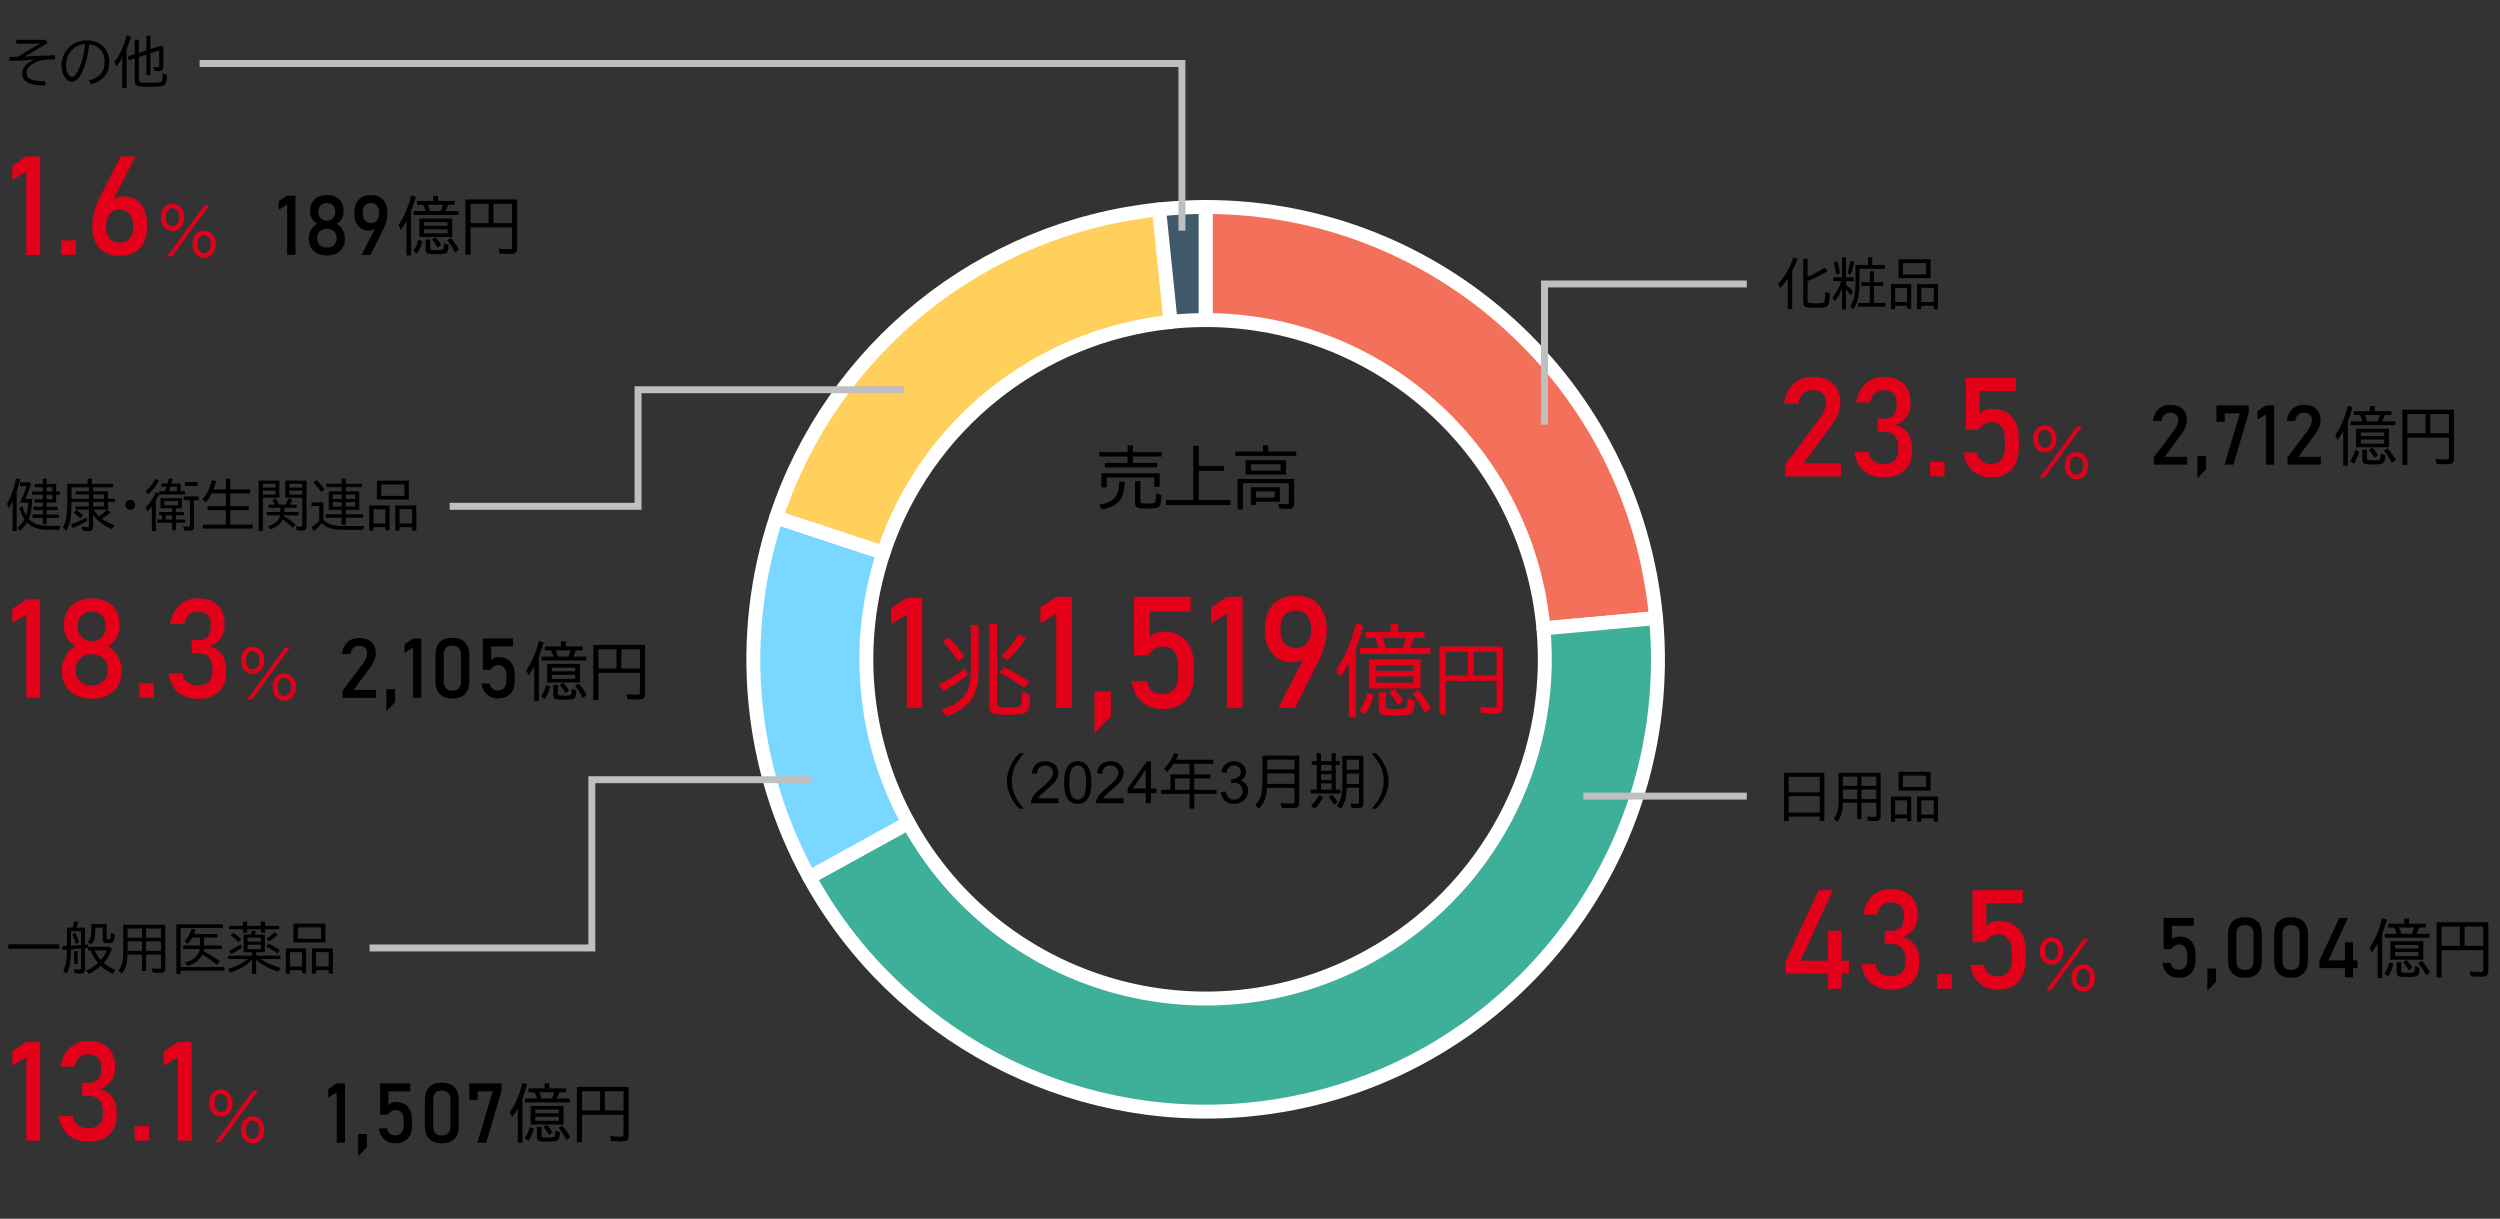 <?xml version="1.0" encoding="UTF-8"?><svg id="_レイヤー_1" xmlns="http://www.w3.org/2000/svg" viewBox="0 0 800 390"><rect x="0" y="0" width="800" height="390" fill="#333333" stroke="none"/><path d="M385.803,66.227c74.82,0,137.295,57.033,144.136,131.573l-36.042,3.296c-5.1-55.882-51.995-98.672-108.094-98.672v-36.197Z" fill="#f3705a" fill-rule="evenodd"/><path d="M385.803,66.227c74.82,0,137.295,57.033,144.136,131.573l-36.042,3.296c-5.1-55.882-51.995-98.672-108.094-98.672v-36.197Z" fill="none" stroke="#fff" stroke-linejoin="round" stroke-width="4.454"/><path d="M529.94,197.8c7.277,79.578-51.342,150.014-130.951,157.322-57.312,5.224-112.293-23.976-140-74.385l31.688-17.446c28.889,52.523,94.909,71.679,147.433,42.79,37.814-20.804,59.707-62.008,55.789-104.985l36.042-3.296Z" fill="#3eaf99" fill-rule="evenodd"/><path d="M529.94,197.8c7.277,79.578-51.342,150.014-130.951,157.322-57.312,5.224-112.293-23.976-140-74.385l31.688-17.446c28.889,52.523,94.909,71.679,147.433,42.79,37.814-20.804,59.707-62.008,55.789-104.985l36.042-3.296Z" fill="none" stroke="#fff" stroke-linejoin="round" stroke-width="4.454"/><path d="M258.988,280.737c-19.405-35.264-23.23-76.997-10.604-115.185l34.332,11.351c-9.454,28.641-6.593,59.956,7.961,86.388l-31.688,17.446Z" fill="#7ad7ff" fill-rule="evenodd"/><path d="M258.988,280.737c-19.405-35.264-23.23-76.997-10.604-115.185l34.332,11.351c-9.454,28.641-6.593,59.956,7.961,86.388l-31.688,17.446Z" fill="none" stroke="#fff" stroke-linejoin="round" stroke-width="4.454"/><path d="M248.384,165.552c17.881-54.109,65.833-92.67,122.524-98.548l3.701,36.011c-42.51,4.385-78.459,33.305-91.893,73.887l-34.332-11.351Z" fill="#ffd15c" fill-rule="evenodd"/><path d="M248.384,165.552c17.881-54.109,65.833-92.67,122.524-98.548l3.701,36.011c-42.51,4.385-78.459,33.305-91.893,73.887l-34.332-11.351Z" fill="none" stroke="#fff" stroke-linejoin="round" stroke-width="4.454"/><path d="M370.908,67.005c4.944-.497,9.92-.777,14.896-.777v36.197c-3.732,0-7.463.187-11.195.591l-3.701-36.011Z" fill="#7f7f7f" fill-rule="evenodd"/><path d="M370.908,67.005c4.944-.497,9.92-.777,14.896-.777v36.197c-3.732,0-7.463.187-11.195.591l-3.701-36.011Z" fill="#415a6b" stroke="#fff" stroke-linejoin="round" stroke-width="4.454"/><path d="M5.212,12.746h9.224l.853,1.033c-2.561,1.465-5.021,2.9-7.381,4.307,2.142-.068,5.118-.205,8.931-.404l.688-.035.104,1.344-2.575.104c-1.48.062-2.83.404-4.047,1.023-.85.438-1.495.957-1.938,1.559-.385.523-.577,1.074-.577,1.654,0,1.096.605,1.834,1.817,2.213.912.281,2.316.426,4.211.43v1.387c-2.354-.006-4.079-.25-5.176-.73-1.498-.66-2.247-1.705-2.247-3.135,0-1.074.459-2.035,1.377-2.885.655-.609,1.536-1.104,2.645-1.482l-.75.035c-3.186.137-5.617.256-7.293.354l-.104-1.326h.189l.783-.018.792-.01.801-.016.276-.01c2.979-1.895,5.342-3.287,7.087-4.176h-7.69v-1.215Z"/><path d="M28.403,25.74c1.372-.35,2.488-.893,3.35-1.627,1.154-.982,1.73-2.42,1.73-4.314,0-1.246-.298-2.342-.896-3.289-.815-1.309-2.158-2.102-4.03-2.377-.396,3.783-1.196,6.844-2.402,9.18-.511.994-1.011,1.709-1.498,2.145-.522.465-1.068.697-1.637.697-.764,0-1.452-.373-2.066-1.119-.333-.396-.605-.896-.818-1.498-.298-.828-.447-1.721-.447-2.678,0-1.648.462-3.146,1.387-4.496.912-1.344,2.086-2.299,3.521-2.867.976-.385,2.026-.578,3.152-.578,1.745,0,3.246.438,4.503,1.311,1.091.762,1.863,1.779,2.316,3.047.276.77.414,1.598.414,2.48,0,3.754-1.946,6.154-5.839,7.199l-.74-1.215ZM27.258,14.098c-1.338.082-2.478.48-3.419,1.197-1.43,1.086-2.299,2.488-2.609,4.211-.08.443-.12.879-.12,1.309,0,1.355.295,2.416.887,3.178.345.443.7.664,1.067.664.42,0,.839-.312,1.258-.939.683-1.027,1.297-2.414,1.843-4.158.459-1.471.824-3.291,1.094-5.461Z"/><path d="M40.502,15.656v12.539h-1.378v-9.756c-.017.027-.043.07-.077.129-.494.867-1.085,1.742-1.774,2.625l-.671-1.342c1.027-1.332,1.889-2.82,2.583-4.461.488-1.154.944-2.506,1.369-4.057l1.378.371c-.471,1.531-.947,2.85-1.43,3.951ZM44.438,18.24v7.217c0,.477.161.764.482.861.355.109,1.378.164,3.065.164,1.803,0,2.914-.064,3.333-.189.339-.098.542-.365.611-.801.074-.467.126-1.105.155-1.922l1.343.457c-.034,1.068-.12,1.85-.258,2.342-.189.695-.701,1.109-1.533,1.24-.712.115-1.955.172-3.729.172-1.791,0-2.945-.051-3.462-.154-.614-.121-1.011-.402-1.188-.844-.098-.246-.146-.582-.146-1.008v-7.096l-1.868.619-.354-1.213,2.222-.732v-4.65h1.326v4.221l2.386-.785v-4.701h1.326v4.262l3.341-1.084.792.422v6.381c0,.438-.108.762-.327.973-.229.236-.637.354-1.223.354-.453,0-.916-.023-1.387-.068l-.224-1.258c.511.08.944.121,1.301.121.246,0,.398-.059.456-.172.052-.092.077-.232.077-.422v-4.867l-2.807.932v7.018h-1.326v-6.578l-2.386.791Z"/><path d="M94.547,62.6v18.971h-2.661v-16.074l-2.701,1.656v-2.752l2.701-1.801h2.661Z"/><path d="M104.599,81.766c-1.157,0-2.166-.217-3.027-.652-.861-.434-1.531-1.047-2.01-1.838-.479-.793-.718-1.719-.718-2.779v-.314c0-.947.237-1.84.712-2.674.474-.836,1.106-1.467,1.898-1.893-.661-.365-1.196-.893-1.605-1.586-.409-.691-.613-1.42-.613-2.186v-.455c0-1.506.489-2.713,1.468-3.621s2.277-1.363,3.896-1.363,2.916.455,3.895,1.363,1.468,2.115,1.468,3.621v.455c0,.783-.207,1.52-.62,2.205-.413.688-.959,1.211-1.638,1.566.801.426,1.442,1.057,1.925,1.893.482.834.725,1.727.725,2.674v.314c0,1.061-.239,1.986-.718,2.779-.479.791-1.148,1.404-2.01,1.838-.861.436-1.87.652-3.026.652ZM104.599,79.209c.931,0,1.681-.268,2.25-.803.57-.535.854-1.236.854-2.107v-.182c0-.879-.284-1.586-.854-2.121-.569-.535-1.319-.803-2.25-.803s-1.682.268-2.251.803c-.57.535-.854,1.246-.854,2.135v.195c0,.869.284,1.568.854,2.094.569.525,1.319.789,2.251.789ZM104.599,70.637c.809,0,1.461-.256,1.957-.77.495-.514.743-1.191.743-2.035v-.184c0-.809-.248-1.459-.743-1.949-.496-.492-1.148-.738-1.957-.738s-1.462.246-1.958.738c-.495.49-.743,1.145-.743,1.963v.195c0,.836.248,1.508.743,2.016.496.51,1.148.764,1.958.764Z"/><path d="M115.722,81.57l4.775-9.42-.014.471c-.226.408-.561.703-1.004.887-.444.182-.957.273-1.54.273-1.366,0-2.466-.506-3.301-1.52s-1.253-2.359-1.253-4.039v-.012c0-1.846.463-3.273,1.39-4.287s2.229-1.52,3.908-1.52,2.979.51,3.9,1.533c.922,1.021,1.384,2.467,1.384,4.338v.014c0,.773-.113,1.611-.34,2.512-.226.9-.557,1.779-.991,2.641l-4.045,8.129h-2.87ZM118.684,71.355c.835,0,1.48-.283,1.938-.85.456-.564.685-1.361.685-2.387v-.014c0-1-.229-1.773-.685-2.322-.457-.549-1.103-.822-1.938-.822-.845,0-1.494.273-1.951.822s-.685,1.326-.685,2.336v.012c0,1.027.228,1.82.685,2.383.457.561,1.106.842,1.951.842Z"/><path d="M131.557,67.541v14.18h-1.487v-11.008c-.528.971-1.135,1.914-1.82,2.828l-.724-1.566c1.689-2.408,3.04-5.539,4.051-9.395l1.508.402c-.522,1.826-1.031,3.346-1.527,4.559ZM132.252,80.254c.691-.895,1.233-2.068,1.624-3.523l1.302.42c-.397,1.625-.972,2.953-1.723,3.984l-1.203-.881ZM140.169,64.303h5.353v1.242h-2.144c-.248.725-.528,1.393-.841,2.006h4.188v1.244h-14.346v-1.244h3.836c-.229-.736-.492-1.404-.792-2.006h-1.948v-1.242h5.157v-1.625h1.537v1.625ZM144.719,69.91v5.93h-10.539v-5.93h10.539ZM135.687,71.094v1.164h7.506v-1.164h-7.506ZM135.687,73.383v1.293h7.506v-1.293h-7.506ZM136.186,76.643h1.468v2.652c0,.318.072.516.216.586.202.105.724.156,1.565.156.933,0,1.608-.045,2.025-.137.294-.064.467-.26.519-.586.059-.373.102-.867.128-1.488l1.438.568c-.053,1.07-.163,1.768-.333,2.094-.195.365-.542.6-1.037.705-.555.117-1.438.176-2.652.176-1.48,0-2.391-.088-2.73-.264-.404-.209-.606-.66-.606-1.352v-3.111ZM136.969,65.545c.248.562.476,1.23.685,2.006h3.386c.255-.586.503-1.256.744-2.006h-4.814ZM140.051,79.217c-.404-.803-.998-1.66-1.78-2.574l1.096-.695c.75.789,1.36,1.6,1.83,2.428l-1.146.842ZM145.619,80.791c-.764-1.539-1.604-2.84-2.524-3.904l1.184-.725c.959,1.104,1.827,2.354,2.604,3.748l-1.263.881Z"/><path d="M165.483,63.822v15.688c0,.672-.183,1.148-.548,1.428-.308.229-.839.344-1.596.344-1.246,0-2.4-.043-3.464-.127l-.323-1.586c1.22.137,2.385.205,3.494.205.41,0,.662-.092.753-.273.039-.084.059-.195.059-.332v-6.41h-13.289v8.738h-1.624v-17.674h16.538ZM150.569,65.223v6.154h5.794v-6.154h-5.794ZM163.858,71.377v-6.154h-5.949v6.154h5.949Z"/><path d="M12.852,50.068v31.492h-4.419v-26.684l-4.483,2.75v-4.57l4.483-2.988h4.419Z" fill="#e50019"/><path d="M19.591,81.561v-4.635h4.635v4.635h-4.635Z" fill="#e50019"/><path d="M38.304,81.885c-2.787,0-4.945-.83-6.476-2.49-1.531-1.66-2.296-4-2.296-7.018v-.021c0-1.357.188-2.799.562-4.322.376-1.523.917-2.992,1.625-4.406l6.844-13.559h4.766l-8.036,15.703.021-.781c.751-1.43,2.087-2.145,4.008-2.145,2.469,0,4.382.82,5.739,2.459s2.036,3.953,2.036,6.941v.021c0,3.047-.766,5.412-2.296,7.094-1.531,1.684-3.696,2.523-6.498,2.523ZM38.304,77.641c1.415,0,2.498-.434,3.249-1.301.751-.865,1.126-2.1,1.126-3.703v-.021c0-1.762-.397-3.123-1.191-4.084-.794-.959-1.927-1.439-3.4-1.439-1.313,0-2.332.484-3.054,1.451s-1.083,2.332-1.083,4.094v.021c0,1.604.379,2.834,1.138,3.693.758.859,1.83,1.289,3.216,1.289Z" fill="#e50019"/><path d="M55.207,65.229c.998,0,1.845.357,2.539,1.07.793.826,1.189,1.908,1.189,3.242,0,.912-.201,1.732-.604,2.459-.708,1.258-1.759,1.885-3.153,1.885-1.098,0-2.003-.434-2.718-1.299-.667-.82-1.001-1.838-1.001-3.055,0-1.408.437-2.521,1.309-3.342.681-.641,1.494-.961,2.439-.961ZM55.188,66.605c-.628,0-1.138.262-1.527.785-.396.535-.595,1.252-.595,2.15,0,.623.099,1.16.297,1.617.371.873.985,1.309,1.845,1.309.615,0,1.114-.244,1.497-.734.417-.535.625-1.262.625-2.182,0-.846-.172-1.529-.516-2.053-.39-.594-.932-.893-1.626-.893ZM65.49,65.615h1.547l-12.028,16.451h-1.537l12.019-16.451ZM65.332,73.805c.991,0,1.834.357,2.528,1.072.793.82,1.189,1.896,1.189,3.232,0,.918-.201,1.738-.604,2.459-.707,1.256-1.755,1.885-3.144,1.885-1.104,0-2.013-.434-2.727-1.299-.668-.82-1.002-1.838-1.002-3.055,0-1.402.437-2.512,1.309-3.332.682-.641,1.498-.963,2.45-.963ZM65.302,75.184c-.628,0-1.137.262-1.527.783-.396.535-.595,1.25-.595,2.143,0,.621.1,1.16.298,1.615.37.873.984,1.311,1.844,1.311.615,0,1.114-.246,1.498-.734.416-.529.624-1.252.624-2.172,0-.846-.172-1.529-.516-2.053-.39-.596-.932-.893-1.626-.893Z" fill="#e50019"/><path d="M5.342,157.287v12.641h-1.292v-9.541c-.361.734-.778,1.469-1.249,2.205l-.568-1.396c1.258-2.123,2.242-4.834,2.954-8.129l1.283.293c-.367,1.521-.744,2.83-1.128,3.928ZM8.381,164.934c.012-.041.041-.135.087-.285.287-.9.493-2.176.62-3.822h-2.747c.9-1.77,1.612-3.523,2.135-5.262h-2.084v-1.232h2.929l.62.578c-.488,1.492-1.074,3.07-1.757,4.736h2.109c-.052,1.945-.241,3.547-.568,4.805-.132.506-.312,1.041-.542,1.609,1.291,1.459,3.283,2.188,5.976,2.188h4.289c-.189.305-.33.727-.422,1.266h-3.971c-2.795,0-4.937-.777-6.424-2.332-.614,1.049-1.372,1.945-2.273,2.686l-.774-1.008c.941-.734,1.693-1.627,2.256-2.678-.648-.953-1.2-2.162-1.653-3.625l.964-.604c.351,1.166.761,2.158,1.231,2.98ZM13.686,154.867v-1.697h1.249v1.697h3.049v2.393h1.162v1.076h-1.162v2.473h-3.049v1.352h3.471v1.059h-3.471v1.43h3.927v1.076h-3.927v1.973h-1.249v-1.973h-3.298v-1.076h3.298v-1.43h-2.996v-1.059h2.996v-1.352h-2.608v-1.059h2.608v-1.414h-3.384v-1.076h3.384v-1.334h-2.574v-1.059h2.574ZM16.786,155.926h-1.852v1.334h1.852v-1.334ZM16.786,158.336h-1.852v1.414h1.852v-1.414Z"/><path d="M29.789,157.209h4.822v2.395h2.136v1.041h-2.136v2.42h-4.692c.447.734,1.039,1.455,1.773,2.162,1.085-.764,1.958-1.479,2.618-2.145l1.094.861c-.735.637-1.665,1.316-2.79,2.041,1.016.764,2.371,1.479,4.064,2.145l-.956,1.162c-1.504-.695-2.707-1.398-3.608-2.109-.821-.65-1.596-1.467-2.325-2.455v3.926c0,.414-.098.725-.293.932-.212.229-.579.344-1.102.344-.54,0-1.186-.043-1.938-.129l-.268-1.266c.781.104,1.381.154,1.8.154.207,0,.336-.049.388-.146.046-.074.069-.201.069-.379v-5.098h-4.263v-1.025h4.263v-1.395h-5.546c0,2.146-.106,3.898-.318,5.254-.225,1.424-.672,2.734-1.344,3.936l-1.146-.947c.648-1.219,1.068-2.613,1.258-4.186.138-1.172.206-2.688.206-4.547v-5.348h6.468v-1.637h1.395v1.637h6.743v1.109h-6.373v1.293ZM22.702,167.775c1.739-.592,3.398-1.332,4.978-2.223l.224,1.129c-1.452.873-2.991,1.637-4.615,2.291l-.586-1.197ZM28.446,159.604v-1.369h-4.263v-1.025h4.263v-1.293h-5.546v3.688h5.546ZM25.716,165.846c-.643-.631-1.372-1.217-2.187-1.756l.887-.836c.706.408,1.452.961,2.239,1.662l-.939.93ZM29.789,159.604h3.479v-1.369h-3.479v1.369ZM29.789,162.039h3.479v-1.395h-3.479v1.395Z"/><path d="M41.699,159.955c.441,0,.823.174,1.146.518.286.299.43.656.43,1.076,0,.299-.083.58-.249.844-.316.494-.767.74-1.353.74-.252,0-.493-.061-.723-.18-.568-.305-.853-.779-.853-1.422,0-.533.224-.961.671-1.283.276-.195.586-.293.931-.293Z"/><path d="M50.937,158.234c-.311.607-.663,1.242-1.06,1.902v9.791h-1.266v-7.932c-.419.557-.891,1.109-1.412,1.654l-.595-1.293c1.292-1.279,2.417-2.93,3.376-4.951l.904.689v-.904h1.972l.413-1.43h-1.627v-1.041h1.929l.456-1.568,1.231.139-.388,1.43h2.929v2.471h1.36v1.043h-8.224ZM46.639,157.123c1.32-1.107,2.357-2.408,3.109-3.902l1.128.621c-.913,1.693-2.072,3.146-3.479,4.357l-.758-1.076ZM56.284,162.643v1.215h2.549v1.023h-2.549v1.354h2.971v1.041h-2.971v2.42h-1.215v-2.42h-4.779v-1.041h1.567v-1.354h-.913v-1.023h4.125v-1.215h-3.702v-3.229h6.846v3.229h-1.929ZM52.563,160.369v1.318h4.461v-1.318h-4.461ZM55.069,166.234v-1.354h-2.066v1.354h2.066ZM56.62,157.191v-1.43h-2.041l-.431,1.43h2.472ZM62.07,160.076v8.49c0,.455-.117.775-.353.965-.229.189-.626.285-1.188.285-.477,0-1.011-.029-1.602-.086l-.302-1.311c.632.098,1.197.146,1.696.146.219,0,.354-.045.405-.137.034-.068.052-.17.052-.301v-8.053h-1.989v-1.23h4.779v1.23h-1.499ZM59.194,154.246h3.987v1.232h-3.987v-1.232Z"/><path d="M68.331,156.605h3.944v-3.436h1.412v3.436h6.347v1.293h-6.347v4.09h5.873v1.266h-5.873v4.641h7.182v1.268h-15.965v-1.268h7.371v-4.641h-5.855v-1.266h5.855v-4.09h-4.513c-.522,1.021-1.14,1.963-1.852,2.824l-1.128-.904c.959-1.154,1.708-2.402,2.248-3.746.27-.684.52-1.482.749-2.395l1.395.301c-.258.965-.539,1.842-.844,2.627Z"/><path d="M89.403,153.789v5.486h-5.287v10.652h-1.344v-16.139h6.631ZM84.116,154.814v1.215h4.021v-1.215h-4.021ZM84.116,156.984v1.283h4.021v-1.283h-4.021ZM89.705,162.504h-3.772v-1.023h2.041c-.27-.529-.562-1.012-.878-1.447l1.162-.49c.402.625.746,1.271,1.034,1.938h2.049c.419-.725.738-1.387.956-1.99l1.249.439c-.287.609-.583,1.125-.888,1.551h2.266v1.023h-3.953v1.318h4.538v1.076h-4.658c-.012.074-.026.16-.044.258,1.292.764,2.563,1.672,3.815,2.723l-.913,1.023c-.976-.936-2.058-1.834-3.246-2.695-.614,1.361-1.927,2.436-3.936,3.221l-.775-1.059c1.338-.426,2.343-.998,3.015-1.723.425-.459.706-1.041.844-1.748h-4.263v-1.076h4.357v-1.318ZM98.084,153.789v14.562c0,.523-.127.902-.379,1.137-.229.207-.614.311-1.154.311-.62,0-1.151-.029-1.593-.086l-.268-1.326c.552.086,1.074.129,1.567.129.322,0,.482-.146.482-.439v-8.801h-5.451v-5.486h6.795ZM92.599,154.814v1.215h4.142v-1.215h-4.142ZM92.599,156.984v1.283h4.142v-1.283h-4.142Z"/><path d="M103.5,166.424c1.31,1.279,3.308,1.92,5.994,1.92h7.113c-.149.293-.299.691-.448,1.197h-6.665c-2.01,0-3.586-.275-4.728-.828-.62-.299-1.224-.74-1.809-1.326-.798.994-1.659,1.846-2.584,2.559l-.723-1.248c.878-.574,1.719-1.238,2.522-1.99v-4.771h-2.488v-1.195h3.814v5.684ZM102.785,157.459c-.798-1.189-1.636-2.207-2.514-3.059l.964-.791c.959.867,1.817,1.842,2.575,2.928l-1.025.922ZM109.313,157.227v-1.344h-4.918v-1.076h4.918v-1.637h1.343v1.637h5.115v1.076h-5.115v1.344h4.306v5.906h-4.306v1.43h5.521v1.094h-5.521v2.256h-1.343v-2.256h-5.063v-1.094h5.063v-1.43h-4.125v-5.906h4.125ZM109.313,158.234h-2.842v1.445h2.842v-1.445ZM109.313,160.688h-2.842v1.422h2.842v-1.422ZM110.656,158.234v1.445h3.015v-1.445h-3.015ZM110.656,160.688v1.422h3.015v-1.422h-3.015Z"/><path d="M124.667,161.756v7.922h-1.343v-.973h-3.807v1.094h-1.344v-8.043h6.493ZM119.518,162.971v4.537h3.807v-4.537h-3.807ZM130.833,153.824v6.027h-10.222v-6.027h10.222ZM122.023,155.039v3.633h7.397v-3.633h-7.397ZM133.219,161.756v8.043h-1.344v-1.094h-4.021v1.094h-1.344v-8.043h6.709ZM127.854,162.953v4.555h4.021v-4.555h-4.021Z"/><path d="M109.644,223.307v-2.311l6.615-8.82c.383-.504.681-1.025.895-1.564.213-.539.319-1.049.319-1.527v-.025c0-.758-.222-1.344-.666-1.762-.443-.418-1.074-.627-1.892-.627-.766,0-1.39.229-1.872.686s-.776,1.102-.881,1.938v.014h-2.753v-.014c.234-1.635.83-2.902,1.787-3.803s2.188-1.352,3.692-1.352c1.705,0,3.023.432,3.954,1.293s1.396,2.078,1.396,3.652v.014c0,.67-.139,1.371-.417,2.107-.278.734-.666,1.438-1.161,2.107l-5.493,7.463h7.176v2.531h-10.699Z"/><path d="M123.623,227.639v-7.125h2.792v4.229l-2.792,2.896Z"/><path d="M134.823,204.334v18.973h-2.662v-16.074l-2.7,1.656v-2.754l2.7-1.801h2.662Z"/><path d="M144.758,223.502c-1.81,0-3.164-.484-4.064-1.455-.9-.969-1.351-2.281-1.351-3.934v-8.625c0-1.678.457-2.996,1.37-3.953.914-.957,2.262-1.436,4.045-1.436s3.143.477,4.052,1.43c.908.951,1.363,2.271,1.363,3.959v8.625c0,1.68-.455,2.996-1.363,3.953-.909.957-2.26,1.436-4.052,1.436ZM144.758,220.971c.975,0,1.677-.254,2.107-.764.431-.508.646-1.207.646-2.094v-8.625c0-.895-.215-1.596-.646-2.1-.431-.506-1.133-.758-2.107-.758s-1.677.252-2.107.758c-.431.504-.646,1.205-.646,2.1v8.625c0,.887.215,1.586.646,2.094.431.51,1.133.764,2.107.764Z"/><path d="M159.384,223.502c-1.443,0-2.629-.416-3.555-1.246-.927-.83-1.508-2.002-1.742-3.516v-.014h2.661v.014c.096.695.374,1.236.836,1.623.461.389,1.061.582,1.8.582.853,0,1.512-.285,1.977-.855.466-.57.698-1.371.698-2.406v-1.594c0-1.033-.232-1.834-.698-2.4-.465-.564-1.124-.848-1.977-.848-.461,0-.904.131-1.33.391-.427.262-.801.627-1.122,1.098h-2.428v-9.996h9.669v2.531h-7.007v4.268c.33-.27.7-.479,1.109-.627.408-.146.826-.221,1.252-.221,1.653,0,2.932.506,3.836,1.52.905,1.014,1.357,2.441,1.357,4.285v1.594c0,1.852-.466,3.285-1.396,4.299s-2.244,1.52-3.94,1.52Z"/><path d="M172.434,210.098v14.18h-1.487v-11.01c-.528.973-1.135,1.916-1.82,2.828l-.724-1.564c1.689-2.408,3.04-5.539,4.051-9.395l1.508.4c-.522,1.826-1.031,3.348-1.527,4.561ZM173.129,222.809c.691-.893,1.233-2.068,1.624-3.521l1.302.42c-.397,1.625-.972,2.951-1.723,3.982l-1.203-.881ZM181.046,206.857h5.353v1.244h-2.144c-.248.725-.528,1.393-.841,2.006h4.188v1.242h-14.346v-1.242h3.836c-.229-.738-.492-1.406-.792-2.006h-1.948v-1.244h5.157v-1.623h1.537v1.623ZM185.596,212.465v5.932h-10.539v-5.932h10.539ZM176.563,213.65v1.164h7.506v-1.164h-7.506ZM176.563,215.939v1.291h7.506v-1.291h-7.506ZM177.062,219.197h1.468v2.652c0,.32.072.516.216.588.202.104.724.156,1.565.156.933,0,1.608-.045,2.025-.137.294-.066.467-.262.519-.588.059-.371.102-.867.128-1.486l1.438.566c-.053,1.07-.163,1.768-.333,2.094-.195.365-.542.602-1.037.705-.555.117-1.438.176-2.652.176-1.48,0-2.391-.088-2.73-.264-.404-.209-.606-.658-.606-1.35v-3.113ZM177.846,208.102c.248.561.476,1.229.685,2.006h3.386c.255-.588.503-1.256.744-2.006h-4.814ZM180.928,221.771c-.404-.803-.998-1.66-1.78-2.574l1.096-.693c.75.789,1.36,1.598,1.83,2.426l-1.146.842ZM186.496,223.348c-.764-1.539-1.604-2.842-2.524-3.904l1.184-.725c.959,1.102,1.827,2.352,2.604,3.748l-1.263.881Z"/><path d="M206.4,206.379v15.686c0,.672-.183,1.148-.548,1.43-.308.229-.839.342-1.596.342-1.246,0-2.4-.041-3.464-.127l-.323-1.586c1.22.139,2.385.207,3.494.207.41,0,.662-.092.753-.275.039-.084.059-.195.059-.332v-6.41h-13.289v8.74h-1.624v-17.674h16.538ZM191.486,207.777v6.156h5.794v-6.156h-5.794ZM204.775,213.934v-6.156h-5.949v6.156h5.949Z"/><path d="M12.852,191.805v31.492h-4.419v-26.684l-4.483,2.75v-4.57l4.483-2.988h4.419Z" fill="#e50019"/><path d="M29.358,223.621c-1.92,0-3.595-.361-5.024-1.082-1.43-.723-2.542-1.74-3.336-3.055s-1.191-2.852-1.191-4.613v-.52c0-1.574.394-3.055,1.181-4.441.787-1.385,1.838-2.432,3.151-3.139-1.098-.607-1.985-1.484-2.664-2.633s-1.018-2.357-1.018-3.627v-.758c0-2.498.812-4.502,2.437-6.012,1.624-1.508,3.779-2.264,6.465-2.264s4.841.756,6.466,2.264c1.624,1.51,2.437,3.514,2.437,6.012v.758c0,1.299-.344,2.52-1.029,3.66s-1.592,2.006-2.718,2.6c1.328.707,2.394,1.754,3.194,3.139.802,1.387,1.202,2.867,1.202,4.441v.52c0,1.762-.397,3.299-1.191,4.613s-1.905,2.332-3.335,3.055c-1.43.721-3.104,1.082-5.025,1.082ZM29.358,219.377c1.545,0,2.791-.445,3.736-1.332.945-.889,1.419-2.055,1.419-3.498v-.305c0-1.457-.474-2.631-1.419-3.52-.945-.887-2.191-1.332-3.736-1.332s-2.79.445-3.736,1.332c-.945.889-1.418,2.068-1.418,3.541v.326c0,1.443.473,2.602,1.418,3.477.946.873,2.191,1.311,3.736,1.311ZM29.358,205.146c1.343,0,2.426-.426,3.249-1.277.823-.854,1.234-1.979,1.234-3.379v-.305c0-1.342-.411-2.422-1.234-3.238-.823-.814-1.906-1.223-3.249-1.223s-2.426.408-3.249,1.223c-.822.816-1.234,1.904-1.234,3.26v.326c0,1.385.412,2.502,1.234,3.346.823.846,1.906,1.268,3.249,1.268Z" fill="#e50019"/><path d="M44.631,223.297v-4.635h4.635v4.635h-4.635Z" fill="#e50019"/><path d="M63.365,223.621c-1.775,0-3.332-.322-4.667-.963-1.336-.643-2.408-1.57-3.217-2.783s-1.328-2.686-1.56-4.42h4.506c.201,1.357.736,2.352,1.603,2.979.866.629,1.978.943,3.335.943,1.459,0,2.592-.391,3.4-1.17s1.213-1.877,1.213-3.293v-.953c0-1.574-.383-2.789-1.147-3.648-.766-.859-1.849-1.289-3.249-1.289h-2.23v-4.203h2.23c1.242,0,2.198-.367,2.87-1.104.671-.736,1.007-1.775,1.007-3.119v-.975c0-1.242-.357-2.201-1.072-2.881-.715-.678-1.729-1.018-3.043-1.018-1.112,0-2.054.314-2.826.941-.772.629-1.304,1.621-1.592,2.979h-4.483c.447-2.6,1.447-4.609,2.999-6.031,1.553-1.422,3.52-2.135,5.902-2.135,2.715,0,4.815.715,6.303,2.145s2.231,3.443,2.231,6.043v.52c0,1.574-.427,2.943-1.278,4.105-.853,1.162-2.058,2.018-3.617,2.566,1.719.361,3.051,1.201,3.996,2.523.945,1.32,1.419,3,1.419,5.035v.52c0,2.758-.787,4.895-2.361,6.412-1.573,1.516-3.797,2.273-6.671,2.273Z" fill="#e50019"/><path d="M80.859,206.965c.998,0,1.845.357,2.539,1.07.793.826,1.189,1.908,1.189,3.242,0,.912-.201,1.732-.604,2.459-.708,1.258-1.759,1.885-3.153,1.885-1.098,0-2.003-.434-2.718-1.299-.667-.82-1.001-1.838-1.001-3.055,0-1.408.437-2.521,1.309-3.342.681-.641,1.494-.961,2.439-.961ZM80.84,208.342c-.628,0-1.138.262-1.527.785-.396.535-.595,1.252-.595,2.15,0,.623.099,1.16.297,1.617.371.873.985,1.309,1.845,1.309.615,0,1.114-.244,1.497-.734.417-.535.625-1.262.625-2.182,0-.846-.172-1.529-.516-2.053-.39-.594-.932-.893-1.626-.893ZM91.143,207.352h1.547l-12.028,16.451h-1.537l12.019-16.451ZM90.984,215.541c.991,0,1.834.357,2.528,1.072.793.82,1.189,1.896,1.189,3.232,0,.918-.201,1.738-.604,2.459-.707,1.256-1.755,1.885-3.144,1.885-1.104,0-2.013-.434-2.727-1.299-.668-.82-1.002-1.838-1.002-3.055,0-1.402.437-2.512,1.309-3.332.682-.641,1.498-.963,2.45-.963ZM90.954,216.92c-.628,0-1.137.262-1.527.783-.396.535-.595,1.25-.595,2.143,0,.621.1,1.16.298,1.615.37.873.984,1.311,1.844,1.311.615,0,1.114-.246,1.498-.734.416-.529.624-1.252.624-2.172,0-.846-.172-1.529-.516-2.053-.39-.596-.932-.893-1.626-.893Z" fill="#e50019"/><path d="M2.672,302.174h16.293v1.43H2.672v-1.43Z"/><path d="M25.957,303.525c-.844.088-1.935.18-3.272.277.006,1.715-.071,3.137-.232,4.262-.178,1.281-.568,2.475-1.171,3.582l-1.076-.973c.551-1.004.904-2.131,1.059-3.375.098-.816.155-1.887.173-3.213v-.197c-.241.012-.465.025-.672.043-.172.012-.402.025-.689.043l-.224-1.18c.419-.018.787-.035,1.103-.053l.482-.025v-5.891h1.8c.235-.752.404-1.414.508-1.988l1.378.172c-.201.654-.419,1.26-.654,1.816h2.721v5.477c.54-.045.882-.076,1.025-.094v.758h6.785l.853.672c-.654,1.693-1.544,3.191-2.669,4.494,1.091.896,2.351,1.643,3.78,2.24l-.801,1.248c-1.35-.58-2.644-1.436-3.884-2.566-1.223,1.125-2.521,1.994-3.893,2.609l-.827-1.111c1.453-.596,2.73-1.396,3.832-2.402-.981-1.107-1.8-2.447-2.454-4.021h-.758v-.844c-.178.023-.31.041-.396.051-.235.029-.434.049-.595.061v6.803c0,.518-.123.877-.37,1.078-.218.172-.594.258-1.128.258-.66,0-1.249-.035-1.766-.104l-.267-1.309c.774.086,1.397.129,1.868.129.287,0,.431-.146.431-.439v-6.287ZM25.957,302.416v-4.428h-3.272v4.66c.109-.006.247-.016.414-.025.758-.035,1.581-.092,2.471-.174l.388-.033ZM24.261,302.045c-.367-1.24-.749-2.268-1.146-3.082l.947-.543c.442.82.855,1.848,1.24,3.082l-1.042.543ZM23.735,304.361h1.094v4.107h-1.094v-4.107ZM34.138,295.664v4.547c0,.166.038.27.112.311.069.033.227.051.474.051.315,0,.511-.072.586-.215.074-.133.129-.617.163-1.455.006-.127.015-.248.026-.361l1.214.404c-.006.115-.012.271-.018.473-.034,1.08-.206,1.748-.517,2.008-.298.246-.795.369-1.489.369-.598,0-1.022-.055-1.274-.164-.351-.148-.525-.479-.525-.99v-3.814h-2.368v.439c0,1.395-.092,2.424-.275,3.084-.195.711-.592,1.336-1.188,1.877l-.982-.887c.471-.426.787-.932.947-1.516.155-.562.233-1.398.233-2.506v-1.654h4.882ZM32.261,307.221c.919-1.086,1.55-2.115,1.895-3.092h-3.884c.453,1.074,1.116,2.104,1.989,3.092Z"/><path d="M52.902,295.914v13.838c0,.551-.12.941-.361,1.172-.259.246-.793.369-1.602.369-.775,0-1.479-.037-2.11-.111l-.267-1.316c.896.092,1.688.137,2.377.137.252,0,.413-.037.481-.111.058-.07.087-.201.087-.396v-4.031h-4.745v5.229h-1.344v-5.229h-4.607c-.022,1.219-.141,2.27-.353,3.152-.241,1.016-.715,2.008-1.421,2.971l-1.128-.98c.74-.977,1.202-2.143,1.387-3.496.097-.689.146-1.502.146-2.438v-8.758h13.46ZM40.82,297.129v2.943h4.599v-2.943h-4.599ZM40.82,301.252v3.031h4.599v-3.031h-4.599ZM51.508,300.072v-2.943h-4.745v2.943h4.745ZM51.508,304.283v-3.031h-4.745v3.031h4.745Z"/><path d="M57.819,296.947v12.512h13.968v1.164h-13.968v1.041h-1.395v-15.879h14.889v1.162h-13.494ZM65.32,300.021v2.557h5.675v1.094h-5.709c-.018.213-.058.451-.121.715,1.729.908,3.474,1.986,5.236,3.238l-.922,1.094c-1.487-1.176-3.011-2.238-4.572-3.186l-.13-.078c-.861,1.729-2.439,2.945-4.736,3.652l-.86-1.094c1.383-.357,2.485-.92,3.307-1.689.81-.762,1.294-1.646,1.455-2.652h-5.313v-1.094h5.348v-2.557h-2.445c-.396.723-.887,1.393-1.473,2.006l-.999-.826c1.005-1.045,1.769-2.391,2.291-4.039l1.231.389c-.161.492-.33.947-.509,1.359h7.483v1.111h-4.236Z"/><path d="M80.623,304.697h-2.661v-5.631h2.342c.121-.467.216-.889.284-1.268l1.344.189c-.092.363-.215.721-.37,1.078h3.187v5.631h-2.782v1.111h7.768v1.094h-6.338c1.538,1.084,3.674,2.037,6.407,2.859l-.81,1.18c-3.112-1.062-5.454-2.359-7.027-3.893v4.615h-1.343v-4.572c-1.573,1.75-3.884,3.123-6.933,4.115l-.775-1.109c2.676-.793,4.817-1.857,6.425-3.195h-6.355v-1.094h7.639v-1.111ZM77.746,296.283v-1.377h1.361v1.377h4.349v-1.377h1.36v1.377h4.556v1.078h-4.556v1.127h-1.36v-1.127h-4.349v1.127h-1.361v-1.127h-4.392v-1.078h4.392ZM73.354,304.232c1.43-.625,2.652-1.318,3.669-2.076l.404,1.078c-.993.734-2.15,1.438-3.471,2.109l-.603-1.111ZM76.334,301.486c-.746-.799-1.575-1.506-2.488-2.119l.853-.879c.81.529,1.653,1.209,2.531,2.041l-.896.957ZM79.245,300.039v1.301h4.211v-1.301h-4.211ZM79.245,302.312v1.412h4.211v-1.412h-4.211ZM88.804,305.102c-1.252-.883-2.451-1.607-3.6-2.17l.724-.955c1.229.568,2.434,1.252,3.616,2.049l-.74,1.076ZM85.222,300.408c.924-.59,1.831-1.309,2.721-2.152l.947.879c-.855.781-1.82,1.492-2.894,2.135l-.774-.861Z"/><path d="M97.966,303.492v7.922h-1.343v-.973h-3.807v1.094h-1.344v-8.043h6.493ZM92.816,304.707v4.537h3.807v-4.537h-3.807ZM104.132,295.561v6.027h-10.222v-6.027h10.222ZM95.322,296.775v3.633h7.397v-3.633h-7.397ZM106.518,303.492v8.043h-1.344v-1.094h-4.021v1.094h-1.344v-8.043h6.709ZM101.152,304.689v4.555h4.021v-4.555h-4.021Z"/><path d="M110.408,346.693v18.973h-2.662v-16.074l-2.7,1.656v-2.754l2.7-1.801h2.662Z"/><path d="M114.602,369.998v-7.125h2.792v4.229l-2.792,2.896Z"/><path d="M126.52,365.861c-1.444,0-2.629-.416-3.556-1.246s-1.507-2.002-1.742-3.516v-.014h2.662v.014c.096.695.374,1.236.835,1.623.461.389,1.062.582,1.801.582.853,0,1.511-.285,1.977-.855.465-.57.698-1.371.698-2.406v-1.594c0-1.033-.233-1.834-.698-2.4-.466-.564-1.124-.848-1.977-.848-.461,0-.905.131-1.331.391-.426.262-.801.627-1.122,1.098h-2.427v-9.996h9.668v2.531h-7.006v4.268c.33-.27.699-.479,1.108-.627.409-.146.826-.221,1.253-.221,1.652,0,2.931.506,3.836,1.52.904,1.014,1.356,2.441,1.356,4.285v1.594c0,1.852-.465,3.285-1.396,4.299s-2.244,1.52-3.94,1.52Z"/><path d="M141.372,365.861c-1.81,0-3.164-.484-4.064-1.455-.9-.969-1.351-2.281-1.351-3.934v-8.625c0-1.678.457-2.996,1.37-3.953.914-.957,2.262-1.436,4.045-1.436s3.143.477,4.052,1.43c.908.951,1.363,2.271,1.363,3.959v8.625c0,1.68-.455,2.996-1.363,3.953-.909.957-2.26,1.436-4.052,1.436ZM141.372,363.33c.975,0,1.677-.254,2.107-.764.431-.508.646-1.207.646-2.094v-8.625c0-.895-.215-1.596-.646-2.1-.431-.506-1.133-.758-2.107-.758s-1.677.252-2.107.758c-.431.504-.646,1.205-.646,2.1v8.625c0,.887.215,1.586.646,2.094.431.51,1.133.764,2.107.764Z"/><path d="M160.5,346.693v2.375l-4.906,16.598h-2.831l4.906-16.441h-4.828v2.729h-2.662v-5.26h10.321Z"/><path d="M167.181,351.52v14.18h-1.487v-11.008c-.528.971-1.136,1.914-1.82,2.828l-.725-1.566c1.69-2.408,3.04-5.539,4.052-9.395l1.507.402c-.521,1.826-1.03,3.346-1.526,4.559ZM167.875,364.232c.691-.895,1.233-2.068,1.625-3.523l1.302.42c-.398,1.625-.973,2.953-1.723,3.984l-1.204-.881ZM175.792,348.281h5.353v1.242h-2.143c-.248.725-.528,1.393-.842,2.006h4.188v1.244h-14.346v-1.244h3.836c-.229-.736-.493-1.404-.793-2.006h-1.947v-1.242h5.157v-1.625h1.536v1.625ZM180.343,353.889v5.93h-10.54v-5.93h10.54ZM171.311,355.072v1.164h7.505v-1.164h-7.505ZM171.311,357.361v1.293h7.505v-1.293h-7.505ZM171.81,360.621h1.468v2.652c0,.318.071.516.215.586.202.105.725.156,1.566.156.933,0,1.607-.045,2.025-.137.293-.064.466-.26.519-.586.059-.373.101-.867.127-1.488l1.438.568c-.052,1.07-.163,1.768-.333,2.094-.195.365-.541.6-1.037.705-.555.117-1.438.176-2.651.176-1.481,0-2.392-.088-2.73-.264-.404-.209-.606-.66-.606-1.352v-3.111ZM172.592,349.523c.248.562.477,1.23.686,2.006h3.386c.254-.586.502-1.256.743-2.006h-4.814ZM175.675,363.195c-.404-.803-.998-1.66-1.781-2.574l1.096-.695c.751.789,1.36,1.6,1.83,2.428l-1.145.842ZM181.243,364.77c-.764-1.539-1.605-2.84-2.525-3.904l1.185-.725c.959,1.104,1.826,2.354,2.603,3.748l-1.262.881Z"/><path d="M201.146,347.801v15.688c0,.672-.183,1.148-.548,1.428-.307.229-.838.344-1.595.344-1.246,0-2.401-.043-3.465-.127l-.322-1.586c1.22.137,2.384.205,3.493.205.411,0,.662-.092.754-.273.039-.084.059-.195.059-.332v-6.41h-13.289v8.738h-1.625v-17.674h16.538ZM186.233,349.201v6.154h5.793v-6.154h-5.793ZM199.522,355.355v-6.154h-5.95v6.154h5.95Z"/><path d="M12.864,333.457v31.531h-4.424v-26.717l-4.488,2.754v-4.576l4.488-2.992h4.424Z" fill="#e50019"/><path d="M28.308,365.312c-1.778,0-3.336-.322-4.673-.965-1.338-.643-2.411-1.572-3.221-2.785-.81-1.215-1.33-2.689-1.562-4.424h4.511c.202,1.357.737,2.352,1.604,2.98s1.98.943,3.34.943c1.46,0,2.595-.391,3.404-1.17.81-.781,1.215-1.881,1.215-3.297v-.955c0-1.574-.384-2.793-1.149-3.652-.767-.861-1.851-1.291-3.253-1.291h-2.233v-4.207h2.233c1.243,0,2.201-.369,2.873-1.105.673-.738,1.009-1.779,1.009-3.123v-.977c0-1.242-.358-2.203-1.073-2.883-.716-.68-1.731-1.02-3.047-1.02-1.113,0-2.057.314-2.83.943s-1.305,1.623-1.594,2.98h-4.489c.448-2.602,1.449-4.613,3.004-6.039,1.554-1.424,3.523-2.135,5.909-2.135,2.718,0,4.821.715,6.311,2.146,1.488,1.432,2.233,3.447,2.233,6.051v.52c0,1.576-.427,2.945-1.279,4.109-.854,1.164-2.061,2.021-3.622,2.57,1.721.361,3.054,1.203,4.001,2.525s1.421,3.004,1.421,5.043v.52c0,2.762-.788,4.9-2.364,6.418-1.575,1.52-3.802,2.277-6.679,2.277Z" fill="#e50019"/><path d="M43.097,364.988v-4.641h4.641v4.641h-4.641Z" fill="#e50019"/><path d="M61.312,333.457v31.531h-4.424v-26.717l-4.489,2.754v-4.576l4.489-2.992h4.424Z" fill="#e50019"/><path d="M70.706,348.656c.998,0,1.844.357,2.538,1.07.793.826,1.19,1.908,1.19,3.242,0,.912-.202,1.732-.605,2.459-.707,1.258-1.759,1.885-3.153,1.885-1.098,0-2.003-.434-2.717-1.299-.668-.82-1.002-1.838-1.002-3.055,0-1.408.437-2.521,1.31-3.342.681-.641,1.494-.961,2.439-.961ZM70.686,350.033c-.628,0-1.137.262-1.526.785-.397.535-.596,1.252-.596,2.15,0,.623.1,1.16.298,1.617.37.873.985,1.309,1.845,1.309.614,0,1.113-.244,1.497-.734.416-.535.625-1.262.625-2.182,0-.846-.172-1.529-.516-2.053-.391-.594-.933-.893-1.627-.893ZM80.989,349.043h1.547l-12.028,16.451h-1.537l12.019-16.451ZM80.83,357.232c.991,0,1.835.357,2.528,1.072.794.82,1.19,1.896,1.19,3.232,0,.918-.202,1.738-.605,2.459-.707,1.256-1.755,1.885-3.143,1.885-1.104,0-2.014-.434-2.728-1.299-.668-.82-1.001-1.838-1.001-3.055,0-1.402.436-2.512,1.309-3.332.681-.641,1.497-.963,2.449-.963ZM80.801,358.611c-.629,0-1.138.262-1.527.783-.396.535-.595,1.25-.595,2.143,0,.621.099,1.16.297,1.615.37.873.985,1.311,1.845,1.311.614,0,1.114-.246,1.497-.734.417-.529.625-1.252.625-2.172,0-.846-.172-1.529-.516-2.053-.391-.596-.933-.893-1.626-.893Z" fill="#e50019"/><path d="M573.507,86.768v12.143h-1.412v-9.766c-.804,1.172-1.616,2.182-2.437,3.031l-.707-1.326c2.119-2.238,3.767-5.049,4.943-8.432l1.369.389c-.488,1.32-1.073,2.641-1.757,3.961ZM578.424,88.584c2.09-.877,3.887-1.857,5.392-2.936l1.076,1.041c-2.165,1.418-4.32,2.494-6.468,3.23v6.346c0,.396.189.633.568.707.351.068.931.104,1.74.104,1.309,0,2.161-.049,2.558-.146.321-.076.517-.314.585-.715.121-.678.195-1.607.225-2.791l1.446.5c-.046,1.361-.135,2.361-.267,3.006-.144.688-.518,1.125-1.12,1.309-.539.166-1.547.25-3.022.25-1.728,0-2.821-.084-3.281-.25-.551-.207-.826-.713-.826-1.516v-13.951h1.395v5.812Z"/><path d="M589.464,92.193c-.558,1.543-1.326,2.959-2.309,4.244l-.774-1.24c1.257-1.469,2.198-3.209,2.824-5.217h-2.566v-1.25h2.825v-6.416h1.231v6.416h2.54v1.25h-2.54v1.145c.941.77,1.716,1.504,2.325,2.205l-.741,1.18c-.437-.598-.964-1.238-1.584-1.922v6.477h-1.231v-6.871ZM587.578,87.869c-.219-1.619-.477-2.912-.775-3.883l1.146-.371c.31.941.579,2.254.81,3.936l-1.18.318ZM591.212,87.533c.327-1.021.628-2.385.904-4.09l1.214.285c-.27,1.555-.629,2.93-1.076,4.125l-1.042-.32ZM595.035,86.018v4.039c0,2.148-.149,3.91-.448,5.287-.281,1.293-.783,2.51-1.507,3.652l-1.059-.965c.677-1.039,1.147-2.225,1.412-3.557.224-1.125.336-2.463.336-4.014v-5.691h4.004v-2.455h1.326v2.455h4.091v1.248h-8.155ZM598.333,90.324v-3.488h1.326v3.488h2.945v1.18h-2.945v5.434h3.669v1.215h-8.732v-1.215h3.737v-5.434h-2.712v-1.18h2.712Z"/><path d="M611.604,90.9v7.924h-1.344v-.975h-3.807v1.094h-1.343v-8.043h6.493ZM606.454,92.115v4.539h3.807v-4.539h-3.807ZM617.77,82.971v6.027h-10.222v-6.027h10.222ZM608.96,84.184v3.635h7.397v-3.635h-7.397ZM620.155,90.9v8.043h-1.344v-1.094h-4.021v1.094h-1.343v-8.043h6.708ZM614.79,92.098v4.557h4.021v-4.557h-4.021Z"/><path d="M689.191,148.701v-2.311l6.615-8.82c.383-.504.681-1.025.894-1.564s.32-1.049.32-1.527v-.025c0-.758-.222-1.344-.666-1.762-.443-.418-1.074-.627-1.892-.627-.766,0-1.39.229-1.872.686-.483.457-.776,1.102-.881,1.938v.014h-2.753v-.014c.234-1.635.83-2.902,1.787-3.803s2.188-1.352,3.692-1.352c1.705,0,3.022.432,3.954,1.293.931.861,1.396,2.078,1.396,3.652v.014c0,.67-.139,1.371-.417,2.107-.279.734-.666,1.438-1.162,2.107l-5.492,7.463h7.176v2.531h-10.699Z"/><path d="M703.171,153.033v-7.125h2.792v4.229l-2.792,2.896Z"/><path d="M719.59,129.729v2.375l-4.906,16.598h-2.831l4.906-16.441h-4.828v2.729h-2.661v-5.26h10.32Z"/><path d="M727.743,129.729v18.973h-2.662v-16.074l-2.701,1.656v-2.754l2.701-1.801h2.662Z"/><path d="M731.976,148.701v-2.311l6.615-8.82c.383-.504.681-1.025.894-1.564s.32-1.049.32-1.527v-.025c0-.758-.222-1.344-.666-1.762-.443-.418-1.074-.627-1.892-.627-.766,0-1.39.229-1.872.686-.483.457-.776,1.102-.881,1.938v.014h-2.753v-.014c.234-1.635.83-2.902,1.787-3.803s2.188-1.352,3.692-1.352c1.705,0,3.022.432,3.954,1.293.931.861,1.396,2.078,1.396,3.652v.014c0,.67-.139,1.371-.417,2.107-.279.734-.666,1.438-1.162,2.107l-5.492,7.463h7.176v2.531h-10.699Z"/><path d="M751.32,134.814v14.18h-1.487v-11.01c-.528.973-1.135,1.916-1.82,2.828l-.724-1.564c1.689-2.408,3.04-5.539,4.051-9.395l1.507.4c-.521,1.826-1.03,3.348-1.526,4.561ZM752.016,147.525c.691-.893,1.232-2.068,1.624-3.521l1.302.42c-.398,1.625-.973,2.951-1.723,3.982l-1.203-.881ZM759.932,131.574h5.354v1.244h-2.144c-.248.725-.528,1.393-.842,2.006h4.188v1.242h-14.346v-1.242h3.836c-.229-.738-.492-1.406-.793-2.006h-1.947v-1.244h5.157v-1.623h1.536v1.623ZM764.482,137.182v5.932h-10.539v-5.932h10.539ZM755.45,138.367v1.164h7.506v-1.164h-7.506ZM755.45,140.656v1.291h7.506v-1.291h-7.506ZM755.949,143.914h1.468v2.652c0,.32.071.516.215.588.202.104.725.156,1.566.156.933,0,1.607-.045,2.025-.137.294-.066.467-.262.519-.588.059-.371.102-.867.127-1.486l1.438.566c-.052,1.07-.163,1.768-.332,2.094-.196.365-.542.602-1.037.705-.555.117-1.439.176-2.652.176-1.481,0-2.392-.088-2.73-.264-.404-.209-.606-.658-.606-1.35v-3.113ZM756.732,132.818c.247.561.476,1.229.685,2.006h3.386c.255-.588.502-1.256.744-2.006h-4.814ZM759.814,146.488c-.404-.803-.998-1.66-1.781-2.574l1.097-.693c.75.789,1.359,1.598,1.829,2.426l-1.145.842ZM765.383,148.064c-.764-1.539-1.605-2.842-2.525-3.904l1.185-.725c.959,1.102,1.826,2.352,2.603,3.748l-1.262.881Z"/><path d="M785.286,131.096v15.686c0,.672-.183,1.148-.548,1.43-.307.229-.838.342-1.595.342-1.246,0-2.401-.041-3.464-.127l-.323-1.586c1.22.139,2.385.207,3.493.207.411,0,.662-.092.754-.275.039-.084.059-.195.059-.332v-6.41h-13.289v8.74h-1.624v-17.674h16.537ZM770.373,132.494v6.156h5.793v-6.156h-5.793ZM783.662,138.65v-6.156h-5.949v6.156h5.949Z"/><path d="M571.319,152.441v-3.834l10.981-14.643c.635-.836,1.129-1.703,1.483-2.598.354-.896.53-1.74.53-2.535v-.043c0-1.256-.368-2.23-1.104-2.924s-1.783-1.039-3.141-1.039c-1.271,0-2.307.379-3.108,1.137-.801.758-1.288,1.83-1.462,3.217v.021h-4.569v-.021c.39-2.715,1.379-4.82,2.967-6.314,1.589-1.494,3.632-2.242,6.13-2.242,2.83,0,5.018.715,6.562,2.145s2.317,3.451,2.317,6.064v.021c0,1.113-.231,2.279-.693,3.498-.462,1.221-1.104,2.387-1.928,3.498l-9.118,12.389h11.913v4.203h-17.761Z" fill="#e50019"/><path d="M602.854,152.766c-1.776,0-3.332-.322-4.667-.963-1.336-.643-2.408-1.57-3.217-2.783s-1.329-2.686-1.56-4.42h4.505c.202,1.357.736,2.352,1.604,2.979.866.629,1.978.943,3.335.943,1.458,0,2.592-.391,3.4-1.17s1.213-1.877,1.213-3.293v-.953c0-1.574-.383-2.789-1.147-3.648-.766-.859-1.849-1.289-3.249-1.289h-2.231v-4.203h2.231c1.241,0,2.198-.367,2.87-1.104.671-.736,1.007-1.775,1.007-3.119v-.975c0-1.242-.357-2.201-1.072-2.881-.715-.678-1.729-1.018-3.043-1.018-1.112,0-2.055.314-2.826.941-.773.629-1.304,1.621-1.593,2.979h-4.483c.448-2.6,1.448-4.609,3-6.031s3.52-2.135,5.902-2.135c2.715,0,4.815.715,6.303,2.145s2.23,3.443,2.23,6.043v.52c0,1.574-.426,2.943-1.277,4.105-.853,1.162-2.058,2.018-3.617,2.566,1.718.361,3.05,1.201,3.996,2.523.945,1.32,1.419,3,1.419,5.035v.52c0,2.758-.787,4.895-2.361,6.412-1.574,1.516-3.798,2.273-6.671,2.273Z" fill="#e50019"/><path d="M617.626,152.441v-4.635h4.636v4.635h-4.636Z" fill="#e50019"/><path d="M637.144,152.766c-2.396,0-4.364-.689-5.901-2.068-1.538-1.379-2.502-3.324-2.892-5.838v-.021h4.418v.021c.159,1.156.621,2.055,1.387,2.697.765.643,1.762.965,2.988.965,1.415,0,2.509-.473,3.282-1.42.771-.945,1.158-2.277,1.158-3.996v-2.643c0-1.717-.387-3.047-1.158-3.984-.773-.939-1.867-1.408-3.282-1.408-.765,0-1.502.217-2.209.65-.707.432-1.328,1.039-1.862,1.818h-4.028v-16.59h16.049v4.201h-11.631v7.082c.549-.447,1.162-.793,1.841-1.039s1.372-.369,2.079-.369c2.744,0,4.866.842,6.368,2.523,1.502,1.684,2.253,4.055,2.253,7.115v2.643c0,3.076-.773,5.455-2.318,7.137-1.545,1.684-3.725,2.523-6.541,2.523Z" fill="#e50019"/><path d="M654.354,136.109c.998,0,1.845.357,2.539,1.07.793.826,1.189,1.908,1.189,3.242,0,.912-.201,1.732-.604,2.459-.707,1.258-1.759,1.885-3.153,1.885-1.098,0-2.003-.434-2.717-1.299-.668-.82-1.002-1.838-1.002-3.055,0-1.408.437-2.521,1.309-3.342.682-.641,1.494-.961,2.439-.961ZM654.334,137.486c-.628,0-1.137.262-1.527.785-.396.535-.595,1.252-.595,2.15,0,.623.1,1.16.298,1.617.37.873.984,1.309,1.844,1.309.615,0,1.114-.244,1.498-.734.416-.535.624-1.262.624-2.182,0-.846-.172-1.529-.516-2.053-.39-.594-.932-.893-1.626-.893ZM664.637,136.496h1.547l-12.028,16.451h-1.537l12.019-16.451ZM664.479,144.686c.991,0,1.834.357,2.528,1.072.793.82,1.19,1.896,1.19,3.232,0,.918-.202,1.738-.605,2.459-.707,1.256-1.755,1.885-3.144,1.885-1.104,0-2.013-.434-2.727-1.299-.668-.82-1.002-1.838-1.002-3.055,0-1.402.437-2.512,1.31-3.332.681-.641,1.497-.963,2.449-.963ZM664.448,146.064c-.628,0-1.137.262-1.526.783-.397.535-.596,1.25-.596,2.143,0,.621.1,1.16.298,1.615.37.873.985,1.311,1.845,1.311.614,0,1.113-.246,1.497-.734.416-.529.625-1.252.625-2.172,0-.846-.172-1.529-.516-2.053-.391-.596-.933-.893-1.627-.893Z" fill="#e50019"/><path d="M583.78,247.326v15.398h-1.464v-1.396h-9.946v1.379h-1.464v-15.381h12.874ZM572.37,248.576v4.977h9.946v-4.977h-9.946ZM572.37,254.75v5.287h9.946v-5.287h-9.946Z"/><path d="M601.812,247.326v13.84c0,.551-.121.941-.361,1.17-.259.248-.793.371-1.603.371-.774,0-1.478-.037-2.109-.111l-.267-1.318c.896.092,1.688.139,2.376.139.253,0,.414-.039.482-.113.058-.068.086-.201.086-.396v-4.029h-4.744v5.227h-1.344v-5.227h-4.607c-.022,1.217-.141,2.268-.353,3.152-.241,1.016-.715,2.006-1.421,2.971l-1.128-.982c.74-.975,1.202-2.141,1.386-3.496.098-.689.146-1.5.146-2.438v-8.758h13.46ZM589.73,248.541v2.945h4.599v-2.945h-4.599ZM589.73,252.666v3.031h4.599v-3.031h-4.599ZM600.417,251.486v-2.945h-4.744v2.945h4.744ZM600.417,255.697v-3.031h-4.744v3.031h4.744Z"/><path d="M611.604,254.904v7.924h-1.344v-.975h-3.807v1.094h-1.343v-8.043h6.493ZM606.454,256.119v4.539h3.807v-4.539h-3.807ZM617.77,246.975v6.027h-10.222v-6.027h10.222ZM608.96,248.188v3.635h7.397v-3.635h-7.397ZM620.155,254.904v8.043h-1.344v-1.094h-4.021v1.094h-1.343v-8.043h6.708ZM614.79,256.102v4.557h4.021v-4.557h-4.021Z"/><path d="M697.239,312.898c-1.444,0-2.63-.414-3.556-1.246-.927-.83-1.507-2.002-1.742-3.516v-.014h2.662v.014c.096.695.374,1.238.835,1.625s1.061.58,1.801.58c.852,0,1.511-.285,1.977-.854.465-.57.698-1.373.698-2.408v-1.592c0-1.035-.233-1.836-.698-2.4-.466-.566-1.125-.848-1.977-.848-.462,0-.905.129-1.331.391-.427.262-.801.627-1.122,1.096h-2.427v-9.994h9.668v2.531h-7.007v4.266c.331-.27.7-.477,1.109-.625.408-.148.826-.223,1.253-.223,1.652,0,2.931.508,3.836,1.52.904,1.014,1.356,2.443,1.356,4.287v1.592c0,1.854-.465,3.285-1.396,4.299-.932,1.014-2.245,1.52-3.94,1.52Z"/><path d="M706.351,317.035v-7.123h2.792v4.227l-2.792,2.896Z"/><path d="M718.386,312.898c-1.81,0-3.164-.484-4.064-1.453-.9-.971-1.351-2.281-1.351-3.936v-8.623c0-1.68.457-2.996,1.37-3.953s2.262-1.436,4.045-1.436,3.142.477,4.051,1.428c.909.953,1.364,2.273,1.364,3.961v8.623c0,1.68-.455,2.998-1.364,3.955s-2.259,1.434-4.051,1.434ZM718.386,310.367c.974,0,1.677-.254,2.107-.762.431-.51.646-1.207.646-2.096v-8.623c0-.896-.215-1.596-.646-2.102-.431-.504-1.134-.756-2.107-.756s-1.677.252-2.107.756c-.431.506-.646,1.205-.646,2.102v8.623c0,.889.215,1.586.646,2.096.431.508,1.133.762,2.107.762Z"/><path d="M733.13,312.898c-1.81,0-3.164-.484-4.064-1.453-.9-.971-1.351-2.281-1.351-3.936v-8.623c0-1.68.457-2.996,1.37-3.953s2.262-1.436,4.045-1.436,3.142.477,4.051,1.428c.909.953,1.364,2.273,1.364,3.961v8.623c0,1.68-.455,2.998-1.364,3.955s-2.259,1.434-4.051,1.434ZM733.13,310.367c.974,0,1.677-.254,2.107-.762.431-.51.646-1.207.646-2.096v-8.623c0-.896-.215-1.596-.646-2.102-.431-.504-1.134-.756-2.107-.756s-1.677.252-2.107.756c-.431.506-.646,1.205-.646,2.102v8.623c0,.889.215,1.586.646,2.096.431.508,1.133.762,2.107.762Z"/><path d="M742.198,309.795v-2.311l6.367-13.738h2.74l-6.211,13.582h9.303v2.467h-12.199ZM750.379,312.717v-11.168h2.597v11.168h-2.597Z"/><path d="M762.292,298.816v14.18h-1.487v-11.01c-.528.973-1.135,1.916-1.82,2.828l-.724-1.564c1.689-2.408,3.04-5.539,4.051-9.395l1.507.4c-.521,1.826-1.03,3.348-1.526,4.561ZM762.987,311.527c.691-.893,1.232-2.068,1.624-3.521l1.302.42c-.398,1.625-.973,2.951-1.723,3.982l-1.203-.881ZM770.903,295.576h5.354v1.244h-2.144c-.248.725-.528,1.393-.842,2.006h4.188v1.242h-14.346v-1.242h3.836c-.229-.738-.492-1.406-.793-2.006h-1.947v-1.244h5.157v-1.623h1.536v1.623ZM775.454,301.184v5.932h-10.539v-5.932h10.539ZM766.422,302.369v1.164h7.506v-1.164h-7.506ZM766.422,304.658v1.291h7.506v-1.291h-7.506ZM766.921,307.916h1.468v2.652c0,.32.071.516.215.588.202.104.725.156,1.566.156.933,0,1.607-.045,2.025-.137.294-.066.467-.262.519-.588.059-.371.102-.867.127-1.486l1.438.566c-.052,1.07-.163,1.768-.332,2.094-.196.365-.542.602-1.037.705-.555.117-1.439.176-2.652.176-1.481,0-2.392-.088-2.73-.264-.404-.209-.606-.658-.606-1.35v-3.113ZM767.704,296.82c.247.561.476,1.229.685,2.006h3.386c.255-.588.502-1.256.744-2.006h-4.814ZM770.786,310.49c-.404-.803-.998-1.66-1.781-2.574l1.097-.693c.75.789,1.359,1.598,1.829,2.426l-1.145.842ZM776.354,312.066c-.764-1.539-1.605-2.842-2.525-3.904l1.185-.725c.959,1.102,1.826,2.352,2.603,3.748l-1.262.881Z"/><path d="M796.258,295.098v15.686c0,.672-.183,1.148-.548,1.43-.307.229-.838.342-1.595.342-1.246,0-2.401-.041-3.464-.127l-.323-1.586c1.22.139,2.385.207,3.493.207.411,0,.662-.092.754-.275.039-.084.059-.195.059-.332v-6.41h-13.289v8.74h-1.624v-17.674h16.537ZM781.345,296.496v6.156h5.793v-6.156h-5.793ZM794.634,302.652v-6.156h-5.949v6.156h5.949Z"/><path d="M571.366,311.541v-3.838l10.582-22.836h4.554l-10.322,22.574h15.462v4.1h-20.275ZM584.963,316.398v-18.562h4.315v18.562h-4.315Z" fill="#e50019"/><path d="M605.128,316.701c-1.778,0-3.336-.322-4.673-.965-1.338-.643-2.411-1.572-3.221-2.785-.81-1.215-1.33-2.689-1.561-4.424h4.51c.202,1.357.737,2.352,1.604,2.98.868.629,1.98.943,3.34.943,1.46,0,2.595-.391,3.404-1.17.81-.781,1.215-1.881,1.215-3.297v-.955c0-1.574-.383-2.793-1.149-3.652-.767-.861-1.851-1.291-3.253-1.291h-2.233v-4.207h2.233c1.243,0,2.201-.369,2.873-1.105.673-.738,1.009-1.779,1.009-3.123v-.977c0-1.242-.357-2.203-1.073-2.883s-1.731-1.02-3.047-1.02c-1.113,0-2.057.314-2.83.943s-1.305,1.623-1.594,2.98h-4.489c.448-2.602,1.449-4.613,3.004-6.039,1.554-1.424,3.523-2.135,5.909-2.135,2.718,0,4.821.715,6.311,2.146,1.488,1.432,2.233,3.447,2.233,6.051v.52c0,1.576-.427,2.945-1.279,4.109-.854,1.164-2.061,2.021-3.622,2.57,1.721.361,3.055,1.203,4.001,2.525.947,1.322,1.421,3.004,1.421,5.043v.52c0,2.762-.788,4.9-2.364,6.418-1.575,1.52-3.802,2.277-6.679,2.277Z" fill="#e50019"/><path d="M619.917,316.377v-4.641h4.641v4.641h-4.641Z" fill="#e50019"/><path d="M639.325,316.701c-2.399,0-4.369-.689-5.909-2.07-1.539-1.381-2.504-3.328-2.895-5.844v-.021h4.424v.021c.159,1.156.621,2.057,1.388,2.699.766.645,1.764.965,2.992.965,1.417,0,2.512-.473,3.285-1.42s1.16-2.281,1.16-4.002v-2.645c0-1.721-.387-3.051-1.16-3.99s-1.868-1.41-3.285-1.41c-.767,0-1.504.217-2.212.65s-1.33,1.041-1.864,1.822h-4.034v-16.611h16.069v4.207h-11.646v7.092c.55-.449,1.164-.795,1.844-1.041.679-.246,1.373-.369,2.082-.369,2.746,0,4.871.842,6.375,2.527,1.503,1.684,2.255,4.059,2.255,7.123v2.645c0,3.08-.773,5.463-2.32,7.146s-3.729,2.525-6.549,2.525Z" fill="#e50019"/><path d="M656.503,300.002c1.001,0,1.85.357,2.545,1.074.796.828,1.193,1.912,1.193,3.25,0,.914-.202,1.736-.606,2.467-.709,1.258-1.763,1.889-3.161,1.889-1.101,0-2.009-.434-2.725-1.303-.67-.822-1.004-1.844-1.004-3.062,0-1.412.438-2.529,1.312-3.35.683-.645,1.497-.965,2.445-.965ZM656.483,301.383c-.63,0-1.141.262-1.531.785-.397.537-.597,1.258-.597,2.158,0,.623.1,1.164.299,1.621.371.875.987,1.312,1.849,1.312.616,0,1.117-.246,1.501-.736.418-.537.627-1.266.627-2.188,0-.848-.173-1.533-.518-2.059-.391-.596-.935-.895-1.63-.895ZM666.813,300.389h1.551l-12.06,16.494h-1.541l12.05-16.494ZM666.654,308.602c.994,0,1.839.357,2.535,1.074.795.822,1.193,1.902,1.193,3.24,0,.922-.202,1.744-.606,2.467-.71,1.258-1.76,1.889-3.152,1.889-1.106,0-2.018-.434-2.733-1.303-.67-.822-1.005-1.842-1.005-3.062,0-1.404.438-2.518,1.312-3.34.683-.643,1.502-.965,2.456-.965ZM666.624,309.984c-.63,0-1.14.262-1.531.785-.397.537-.596,1.252-.596,2.146,0,.623.099,1.164.298,1.621.371.875.987,1.312,1.85,1.312.616,0,1.116-.246,1.501-.736.418-.529.626-1.256.626-2.178,0-.848-.172-1.533-.517-2.057-.392-.598-.935-.895-1.631-.895Z" fill="#e50019"/><path d="M351.707,161.512c2.467-.359,4.187-1.156,5.159-2.389.557-.713.927-1.646,1.11-2.803.091-.57.151-1.301.18-2.188h1.713c-.028,1.959-.261,3.475-.698,4.545-.571,1.404-1.562,2.467-2.971,3.193-.931.48-2.118.863-3.563,1.152l-.93-1.512ZM360.842,144.691v-2.189h1.691v2.189h9.177v1.406h-9.177v2.051h7.771v1.406h-16.778v-1.406h7.316v-2.051h-9.072v-1.406h9.072ZM371.087,151.447v4.355h-1.713v-3.014h-15.215v3.162h-1.713v-4.504h18.641ZM363.199,153.973h1.713v6.26c0,.424.13.68.391.771.247.092.843.139,1.787.139,1.029,0,1.695-.035,1.998-.105.282-.07.469-.223.561-.455.184-.451.293-1.367.328-2.75l1.691.582c-.063,2.002-.3,3.229-.708,3.68-.247.268-.613.434-1.1.496-.747.1-1.783.148-3.108.148-1.312,0-2.186-.08-2.622-.242-.62-.227-.931-.77-.931-1.629v-6.895Z"/><path d="M383.615,149.09h8.057v1.586h-8.057v9.334h10.108v1.586h-20.606v-1.586h8.701v-17.328h1.797v6.408Z"/><path d="M405.829,144.512h8.987v1.363h-19.507v-1.363h8.839v-2.01h1.681v2.01ZM414.129,153.266v7.834c0,.605-.155,1.051-.465,1.332-.311.281-.839.424-1.586.424-.685,0-1.568-.035-2.654-.105l-.359-1.545c.979.105,1.836.158,2.569.158.373,0,.603-.07.688-.211.063-.098.095-.254.095-.465v-6.08h-14.675v8.469h-1.713v-9.811h18.101ZM411.507,147.27v4.631h-12.909v-4.631h12.909ZM409.54,155.908v4.652h-7.644v1.035h-1.607v-5.688h9.251ZM400.311,148.57v2.01h9.483v-2.01h-9.483ZM407.912,157.23h-6.016v2.008h6.016v-2.008Z"/><path d="M295.119,191.268v35.264h-4.948v-29.879l-5.021,3.08v-5.117l5.021-3.348h4.948Z" fill="#e50019"/><path d="M300.462,218.953c2.833-1.299,5.641-2.982,8.423-5.049l.782,1.98c-2.199,1.902-4.828,3.691-7.886,5.369l-1.319-2.301ZM310.648,199.975h2.517v14.359c0,2.762-.302,4.998-.905,6.705-1.31,3.734-4.454,6.465-9.436,8.193l-1.564-2.164c3.242-1.002,5.625-2.398,7.149-4.188,1.493-1.74,2.239-4.471,2.239-8.193v-14.713ZM306.614,211.572c-1.606-2.424-3.228-4.475-4.864-6.15l1.888-1.488c1.811,1.809,3.452,3.834,4.925,6.074l-1.948,1.564ZM316.571,199.668h2.516v25.268c0,.707.23,1.131.69,1.273.358.113,1.56.17,3.605.17,1.187,0,1.989-.041,2.409-.123.449-.092.751-.316.904-.676.185-.43.317-1.59.399-3.482l.03-.66,2.517.922c-.011,1.82-.144,3.211-.399,4.172-.307,1.115-1.13,1.775-2.47,1.98-.859.133-2.383.199-4.572.199-2.271,0-3.707-.113-4.311-.338-.88-.328-1.319-1.172-1.319-2.531v-26.174ZM327.802,220.119c-2.741-1.912-5.4-3.564-7.979-4.955l1.442-1.703c3.038,1.482,5.769,3.053,8.192,4.709l-1.656,1.949ZM320.545,209.871c2.065-2.066,3.876-4.389,5.431-6.967l2.286,1.443c-1.923,2.709-3.902,5.047-5.938,7.01l-1.779-1.486Z" fill="#e50019"/><path d="M342.984,190.977v35.555h-4.988v-30.125l-5.062,3.105v-5.16l5.062-3.375h4.988Z" fill="#e50019"/><path d="M350.242,234.65v-13.352h5.232v7.922l-5.232,5.43Z" fill="#e50019"/><path d="M372.027,226.898c-2.706,0-4.927-.777-6.663-2.336-1.736-1.557-2.824-3.752-3.265-6.59v-.023h4.988v.023c.18,1.305.701,2.32,1.565,3.045.863.727,1.988,1.088,3.374,1.088,1.598,0,2.832-.533,3.705-1.602.871-1.066,1.308-2.57,1.308-4.512v-2.982c0-1.939-.437-3.439-1.308-4.5-.873-1.059-2.107-1.59-3.705-1.59-.864,0-1.695.246-2.494.734s-1.5,1.174-2.103,2.055h-4.549v-18.732h18.12v4.744h-13.132v7.996c.619-.504,1.312-.896,2.079-1.174.766-.275,1.548-.416,2.347-.416,3.098,0,5.494.951,7.189,2.85s2.543,4.576,2.543,8.033v2.982c0,3.473-.872,6.158-2.616,8.057-1.744,1.9-4.206,2.85-7.385,2.85Z" fill="#e50019"/><path d="M397.597,190.977v35.555h-4.988v-30.125l-5.062,3.105v-5.16l5.062-3.375h4.988Z" fill="#e50019"/><path d="M409.109,226.531l8.949-17.654-.024.881c-.424.766-1.051,1.32-1.883,1.662-.831.342-1.793.514-2.885.514-2.56,0-4.622-.949-6.187-2.85-1.565-1.898-2.348-4.422-2.348-7.568v-.023c0-3.455.868-6.133,2.604-8.033,1.736-1.898,4.178-2.848,7.324-2.848s5.583.957,7.312,2.873c1.728,1.916,2.592,4.625,2.592,8.131v.023c0,1.451-.212,3.02-.636,4.707s-1.044,3.338-1.858,4.951l-7.58,15.234h-5.38ZM414.66,207.385c1.564,0,2.775-.529,3.631-1.59.856-1.059,1.284-2.551,1.284-4.475v-.023c0-1.875-.428-3.326-1.284-4.354-.855-1.027-2.066-1.539-3.631-1.539-1.582,0-2.8.512-3.656,1.539-.855,1.027-1.283,2.486-1.283,4.377v.025c0,1.924.428,3.41,1.283,4.463.856,1.051,2.074,1.576,3.656,1.576Z" fill="#e50019"/><path d="M433.936,207.293v22.23h-2.332v-17.26c-.829,1.523-1.78,3.002-2.854,4.434l-1.135-2.455c2.648-3.773,4.766-8.684,6.352-14.729l2.362.629c-.818,2.865-1.616,5.248-2.393,7.15ZM435.024,227.223c1.084-1.402,1.933-3.242,2.547-5.523l2.04.66c-.624,2.547-1.523,4.627-2.7,6.244l-1.887-1.381ZM447.437,202.215h8.392v1.947h-3.359c-.389,1.137-.829,2.186-1.319,3.146h6.566v1.947h-22.492v-1.947h6.015c-.358-1.156-.772-2.205-1.243-3.146h-3.053v-1.947h8.085v-2.547h2.409v2.547ZM454.57,211.006v9.297h-16.523v-9.297h16.523ZM440.409,212.861v1.826h11.768v-1.826h-11.768ZM440.409,216.451v2.025h11.768v-2.025h-11.768ZM441.192,221.561h2.301v4.158c0,.502.112.809.338.92.316.164,1.135.246,2.454.246,1.463,0,2.521-.072,3.176-.215.461-.102.731-.408.813-.92.092-.584.158-1.361.199-2.332l2.256.889c-.082,1.678-.256,2.771-.521,3.283-.308.572-.85.941-1.627,1.105-.869.184-2.255.275-4.157.275-2.322,0-3.749-.137-4.28-.414-.635-.328-.951-1.033-.951-2.117v-4.879ZM442.419,204.162c.389.881.747,1.93,1.074,3.146h5.309c.398-.922.787-1.969,1.166-3.146h-7.549ZM447.252,225.596c-.634-1.258-1.564-2.604-2.792-4.035l1.718-1.09c1.177,1.238,2.133,2.508,2.869,3.807l-1.795,1.318ZM455.981,228.066c-1.196-2.414-2.516-4.455-3.958-6.121l1.856-1.137c1.504,1.729,2.863,3.688,4.081,5.877l-1.979,1.381Z" fill="#e50019"/><path d="M480.906,206.881v19.277c0,.826-.225,1.412-.673,1.756-.377.281-1.03.422-1.961.422-1.531,0-2.95-.053-4.257-.156l-.396-1.949c1.499.17,2.93.254,4.293.254.505,0,.813-.113.926-.338.048-.104.072-.24.072-.408v-7.877h-16.331v10.738h-1.996v-21.719h20.323ZM462.579,208.602v7.564h7.119v-7.564h-7.119ZM478.91,216.166v-7.564h-7.312v7.564h7.312Z" fill="#e50019"/><path d="M326.264,258.791c-1.112-1.004-2.023-2.227-2.734-3.674-.875-1.779-1.312-3.516-1.312-5.205,0-1.914.55-3.861,1.649-5.842.668-1.191,1.468-2.197,2.397-3.018h1.367c-.82.938-1.477,1.799-1.969,2.59-1.265,2.018-1.896,4.113-1.896,6.289,0,2.053.565,4.035,1.695,5.941.529.9,1.252,1.873,2.17,2.918h-1.367Z"/><path d="M338.7,255.436v1.578h-8.832c-.013-.395.051-.775.191-1.141.225-.602.584-1.193,1.08-1.777.495-.582,1.21-1.258,2.146-2.023,1.452-1.189,2.434-2.133,2.943-2.83.511-.695.766-1.354.766-1.973,0-.65-.232-1.199-.697-1.645-.465-.447-1.07-.67-1.818-.67-.79,0-1.422.236-1.896.711-.474.473-.714,1.129-.72,1.969l-1.687-.174c.115-1.258.55-2.217,1.304-2.875.753-.66,1.765-.99,3.035-.99,1.281,0,2.297.355,3.044,1.066s1.121,1.594,1.121,2.645c0,.535-.109,1.061-.328,1.576-.219.518-.582,1.061-1.089,1.631-.508.572-1.351,1.355-2.529,2.352-.984.828-1.617,1.389-1.896,1.682-.279.295-.51.592-.692.889h6.554Z"/><path d="M340.515,250.424c0-1.58.163-2.852.488-3.814.324-.963.808-1.707,1.449-2.229.641-.523,1.447-.785,2.42-.785.717,0,1.346.145,1.887.434.54.289.987.705,1.34,1.248.352.545.629,1.207.829,1.988s.301,1.834.301,3.158c0,1.566-.161,2.832-.483,3.795-.322.965-.804,1.709-1.444,2.234-.642.525-1.451.787-2.429.787-1.289,0-2.301-.461-3.035-1.385-.882-1.111-1.322-2.922-1.322-5.432ZM342.201,250.424c0,2.193.257,3.652.771,4.379.513.727,1.146,1.09,1.9,1.09s1.387-.365,1.9-1.094c.513-.73.77-2.188.77-4.375,0-2.199-.257-3.662-.77-4.385-.514-.723-1.153-1.084-1.919-1.084-.754,0-1.355.318-1.805.957-.565.814-.848,2.318-.848,4.512Z"/><path d="M359.575,255.436v1.578h-8.832c-.013-.395.051-.775.191-1.141.225-.602.584-1.193,1.08-1.777.495-.582,1.21-1.258,2.146-2.023,1.452-1.189,2.434-2.133,2.943-2.83.511-.695.766-1.354.766-1.973,0-.65-.232-1.199-.697-1.645-.465-.447-1.07-.67-1.818-.67-.79,0-1.422.236-1.896.711-.474.473-.714,1.129-.72,1.969l-1.687-.174c.115-1.258.55-2.217,1.304-2.875.753-.66,1.765-.99,3.035-.99,1.281,0,2.297.355,3.044,1.066s1.121,1.594,1.121,2.645c0,.535-.109,1.061-.328,1.576-.219.518-.582,1.061-1.089,1.631-.508.572-1.351,1.355-2.529,2.352-.984.828-1.617,1.389-1.896,1.682-.279.295-.51.592-.692.889h6.554Z"/><path d="M366.649,257.014v-3.199h-5.797v-1.504l6.098-8.66h1.34v8.66h1.805v1.504h-1.805v3.199h-1.641ZM366.649,252.311v-6.025l-4.184,6.025h4.184Z"/><path d="M382.162,244.408v3.381h5.168v1.268h-5.168v3.699h7.127v1.285h-7.127v4.74h-1.495v-4.74h-9.105v-1.285h2.972v-4.967h6.134v-3.381h-5.095c-.62.959-1.31,1.838-2.069,2.633l-1.012-1.047c1.44-1.416,2.507-3.09,3.199-5.023l1.449.375c-.286.711-.556,1.303-.812,1.777h11.932v1.285h-6.098ZM380.667,252.756v-3.699h-4.676v3.699h4.676Z"/><path d="M390.634,253.486l1.641-.219c.188.93.509,1.6.961,2.01.453.41,1.004.615,1.654.615.771,0,1.424-.268,1.955-.803.532-.535.798-1.197.798-1.986,0-.754-.246-1.375-.738-1.865-.492-.488-1.118-.732-1.878-.732-.31,0-.695.061-1.157.182l.183-1.439c.109.012.197.018.264.018.699,0,1.328-.182,1.887-.547.56-.365.839-.926.839-1.686,0-.602-.204-1.1-.61-1.496-.407-.395-.934-.592-1.577-.592-.638,0-1.17.201-1.595.602-.426.4-.699,1.002-.82,1.805l-1.641-.291c.2-1.1.656-1.953,1.367-2.557.711-.605,1.595-.908,2.652-.908.729,0,1.4.158,2.014.471.614.312,1.083.74,1.408,1.279.325.541.488,1.115.488,1.723,0,.578-.155,1.104-.465,1.578-.311.473-.77.85-1.377,1.129.79.184,1.404.561,1.842,1.135s.656,1.293.656,2.156c0,1.166-.426,2.156-1.276,2.967s-1.927,1.217-3.227,1.217c-1.173,0-2.146-.35-2.921-1.049-.775-.697-1.217-1.604-1.326-2.715Z"/><path d="M415.738,241.801v15.029c0,.791-.229,1.299-.684,1.523-.298.15-.824.227-1.577.227-.979,0-2.105-.035-3.382-.109l-.31-1.512c1.428.121,2.612.182,3.555.182.389,0,.632-.037.729-.109.103-.072.154-.229.154-.465v-4.447h-8.759c-.073,1.148-.225,2.133-.456,2.953-.37,1.301-1.088,2.533-2.15,3.699l-1.158-1.121c1.045-1.154,1.714-2.43,2.006-3.828.182-.887.273-1.996.273-3.326v-8.695h11.758ZM405.512,243.086v3.117h8.713v-3.117h-8.713ZM405.512,247.488v3.346h8.713v-3.346h-8.713Z"/><path d="M421.353,243.568v-2.516h1.367v2.516h3.391v-2.516h1.34v2.516h1.268v1.213h-1.268v7.902h1.477v1.248h-9.497v-1.248h1.923v-7.902h-1.586v-1.213h1.586ZM419.521,257.779c1.045-.887,1.911-1.996,2.598-3.328l1.268.639c-.766,1.531-1.687,2.766-2.762,3.701l-1.104-1.012ZM426.11,244.781h-3.391v1.869h3.391v-1.869ZM426.11,247.752h-3.391v1.869h3.391v-1.869ZM426.11,250.688h-3.391v1.996h3.391v-1.996ZM426.913,257.568c-.517-.971-1.094-1.822-1.732-2.551l1.066-.766c.614.613,1.216,1.422,1.805,2.424l-1.139.893ZM436.282,241.838v15.285c0,.516-.121.893-.364,1.129-.237.232-.659.348-1.267.348-.803,0-1.528-.037-2.179-.109l-.255-1.422c.808.104,1.488.154,2.041.154.298,0,.483-.059.557-.174.055-.084.082-.238.082-.465v-4.502h-3.965c-.062,1.465-.186,2.613-.374,3.445-.268,1.18-.771,2.279-1.513,3.299l-1.213-1.084c.814-.996,1.328-2.238,1.541-3.729.115-.812.173-1.91.173-3.289v-8.887h6.735ZM434.897,243.123h-3.947v3.189h3.947v-3.189ZM434.897,247.543h-3.947v3.309h3.947v-3.309Z"/><path d="M438.935,258.791c.813-.936,1.47-1.803,1.969-2.598,1.264-2.012,1.896-4.1,1.896-6.262,0-2.066-.565-4.053-1.695-5.961-.528-.887-1.252-1.859-2.169-2.918h1.367c1.111,1.01,2.023,2.234,2.734,3.674.875,1.781,1.312,3.512,1.312,5.195,0,1.914-.554,3.861-1.659,5.842-.662,1.197-1.458,2.207-2.388,3.027h-1.367Z"/><polyline points="494.995 134.804 494.238 134.804 494.238 90.869 558.973 90.869" fill="none" stroke="#bfbfbf" stroke-miterlimit="8" stroke-width="2.227"/><polyline points="118.263 303.35 189.39 303.35 189.39 249.506 259.69 249.506" fill="none" stroke="#bfbfbf" stroke-miterlimit="8" stroke-width="2.227"/><polyline points="143.89 162.015 204.176 162.015 204.176 124.717 289.261 124.717" fill="none" stroke="#bfbfbf" stroke-miterlimit="8" stroke-width="2.227"/><polyline points="63.882 20.325 234.928 20.325 378.212 20.325 378.212 73.816" fill="none" stroke="#bfbfbf" stroke-miterlimit="8" stroke-width="2.227"/><line x1="506.663" y1="254.761" x2="558.973" y2="254.761" fill="none" stroke="#bfbfbf" stroke-miterlimit="8" stroke-width="2.227"/></svg>